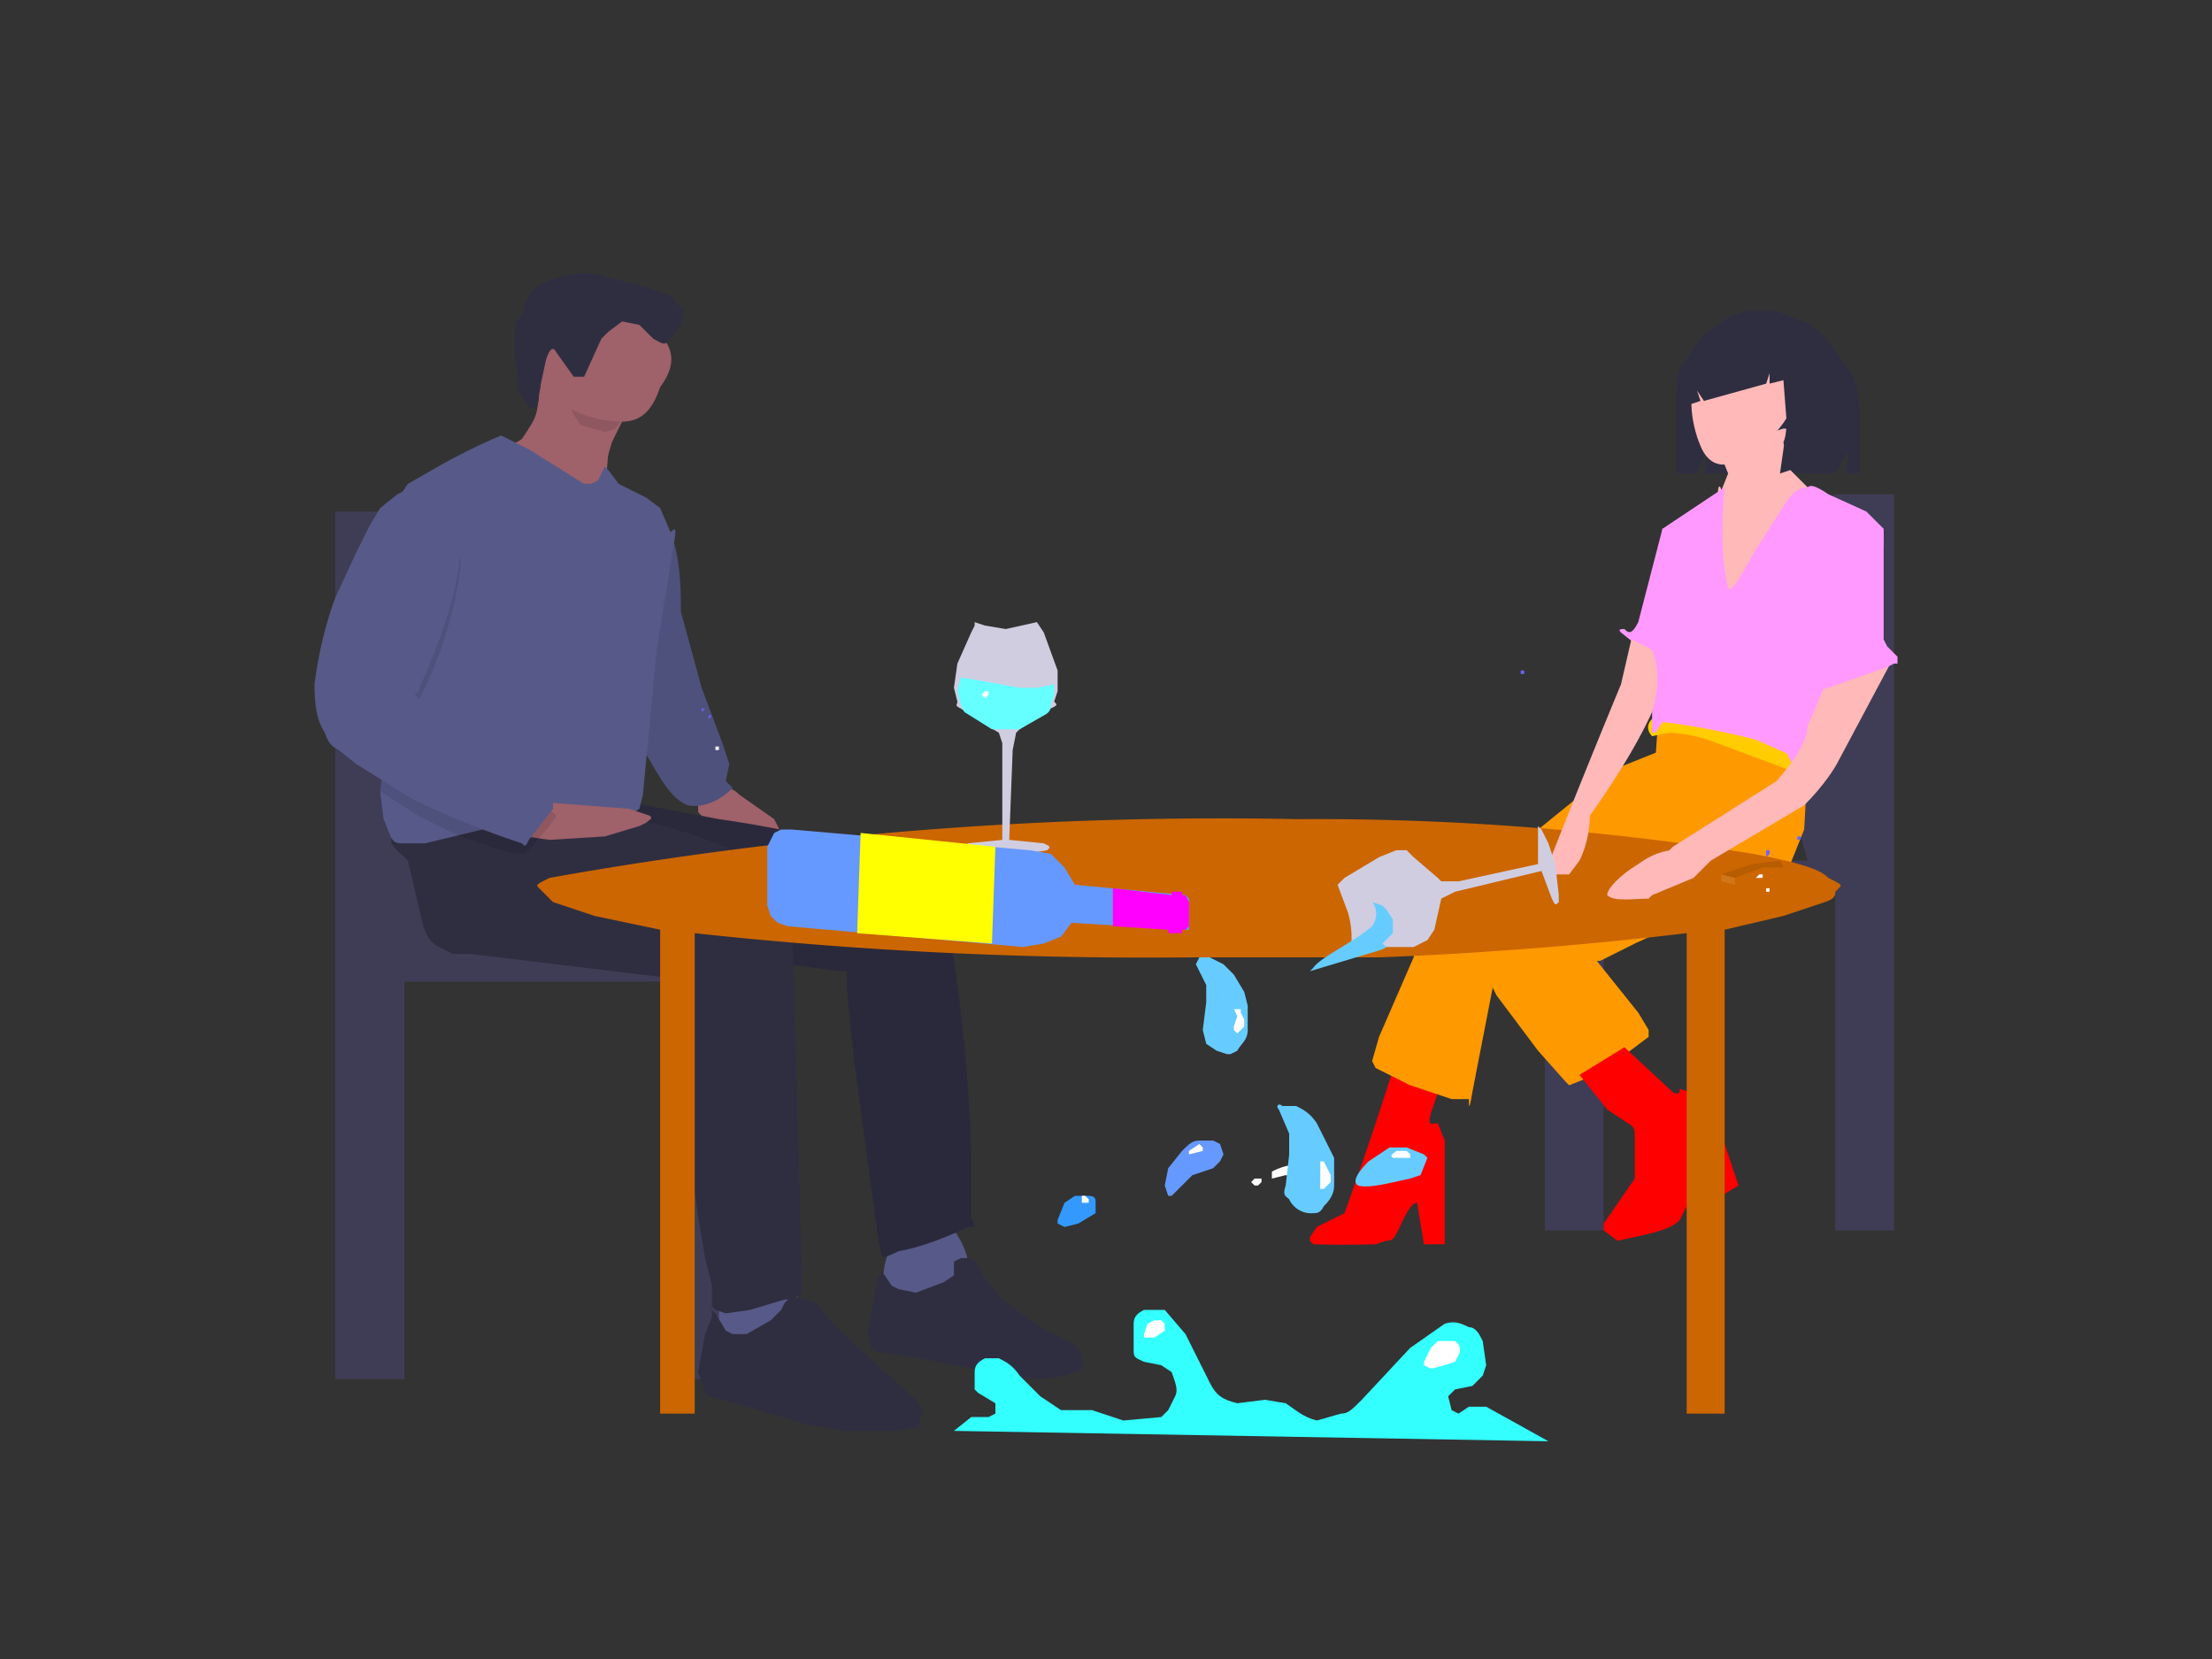 <svg image-rendering="optimizeSpeed" baseProfile="basic" xmlns="http://www.w3.org/2000/svg" viewBox="0 0 640 480"><rect x="0" y="0" width="640" height="480" fill="#333333" stroke="none"/><defs><mask id="a"><path fill="#FFF" d="M0 0h640v480H0z"/></mask></defs><g mask="url(#a)"><path fill="#3f3d56" d="M447 249v107h17v-97h67v97h17V143h-17l-2 1-4 7a151 151 0 00-8 41 266 266 0 003 46l3 11h-76zm160 0z"/><path fill="#2f2e41" d="M510 90h-5c-2 1-5 1-8 4-4 2-7 6-9 10-2 2-3 4-3 9v24h6l3-7-1 7h38l4-7-1 7h4v-20c-1-6-1-8-4-11-3-5-6-9-10-12l-10-4h-4z"/><path fill="red" d="M421 302l-7 20c-1 4 0 3 2 3l2 5v30h-6l-2-12c-2 0-4 5-6 9-1 2-2 2-3 2l-3 1a297 297 0 01-18 0l-1-1v-1l2-3 8-4a1090 1090 0 0017-51l15 2z"/><path fill="#f90" d="M481 217l-15 6-53 43-3 4-1 7-10 23-2 7 1 2 10 5 12 4h5c0 2 0 4 1-2l7-36 51-46-3-17z"/><path fill="#f90" d="M522 213c4 4 2 5 1 9l-1 18-4 10-3 3-3 2-39 18-10 5h-1l4 5 8 10 3 5v2l-8 6-10 6-5 2-1-1-8-9-12-16-5-10v-3l2-3 11-11 22-16c6-3 8-4 11-8 3-6 4-13 5-18l1-14 16-10c8 4 19 11 26 18z"/><path fill="#ffb9b9" d="M519 117c-3 7-9 13-16 16-5 3-9 1-11-4-3-7-4-17 0-23 6-4 15-3 22 0 6 2 8 6 5 11z"/><path fill="#ffb9b9" d="M516 124c2 0 1 1 0 4l2 8 5 5 4 2c1 0 2 0 2 2s-1 4-5 9a203 203 0 01-27 24v-34c0-5 1-3 1-2l2-5-2-5-1-2 19-6z"/><path fill="red" d="M470 303l14 13c2 1 2 0 2-1l6 2 4 5 4 12 3 9-5 3c-1-4-4-8-6-9-2 2-3 7-4 12l-2 4c-2 2-5 3-9 4l-9 2-4-3v-2l9-13v-12c0-2 0-3-2-4l-6-4-8-10 13-8z"/><path fill="#fc0" d="M521 224l-27-10a43 43 0 00-11-2l-5 1c-1-1-2-3 0-5s7-2 11-2h5l4 1 25 14c1 1 3 3-2 3z"/><path fill="#f9f" d="M500 170c1 2 4-4 8-11l9-14c2-3 4-4 6-4 1-1 3 0 6 2l11 5 5 5v5l-4 7-7 10-3 4v13l-2 24c-1 7-2 10-4 12l-3 1-2-5-2-4-1-2-9-4a221 221 0 00-26-5h-1l-2 3h-1v-3-13l3-43 18-12c-1 9-1 22 1 29z"/><path fill="#f9f" d="M486 152l-5 1-7 27c-2 4-3 3-4 2-1 0-2 0-1 1l5 4 7 6 5-41z"/><path fill="#2f2e41" d="M512 97l-6-3h-5l-4 1-5 4-4 8v7l1 3 3-1-1-3 2 3 18-5 1-3v3l4-1 1 13-2 14 6-2 2-7 1 6 11-3c0-4 0-9-2-15l-4-10-8-6-9-3z"/><path fill="#3f3d56" d="M126 273l4-13a495 495 0 003-54 151 151 0 00-14-57c-1-2-2-2-2-1H97v251h20V284h79v115h20V273h-90zm80 0z"/><path fill="#9f616a" d="M208 228c3 0 4 0 6 2l10 7 2 4-1 2-3 1h-7l-9-5-4-4v-3l-2-3 8-1z"/><path fill="#575a88" d="M188 150c2 0 5 2 7 7 2 7 2 15 2 20l6 22 6 16 2 6-1 5 2 2c-3 3-8 6-13 5-5-2-8-8-11-13l-3-5v-4l3-61z"/><path fill-opacity=".1" d="M188 150c2 0 5 2 7 7 2 7 2 15 2 20l6 22 6 16 2 6-1 5 2 2c-3 3-8 6-13 5-5-2-8-8-11-13l-3-5v-4l3-61z"/><path fill="#575a88" d="M259 359c-3 4-4 10-3 13v2l2 1 8 3c5-1 11-5 14-10 1-5-3-11-6-15-4 1-10 2-15 6z"/><path fill="#2f2e41" d="M183 229c-1 1 0 3 4 4l21 4c14 2 29 5 42 9 12 4 17 7 20 9 3 1 3 0 3 5a477 477 0 018 73v19c1 3 2 3-1 3-6 3-14 6-20 7-4 2-5 2-5 1l-1-5-7-52-2-20v-5h-2l-23-3-50-10c-14-4-20-7-24-9-4-3-4-4-3-5l-1-4v-7a30 30 0 013-10l38-4z"/><path fill-opacity=".1" d="M183 229c-1 1 0 3 4 4l21 4c14 2 29 5 42 9 12 4 17 7 20 9 3 1 3 0 3 5a477 477 0 018 73v19c1 3 2 3-1 3-6 3-14 6-20 7-4 2-5 2-5 1l-1-5-7-52-2-20v-5h-2l-23-3-50-10c-14-4-20-7-24-9-4-3-4-4-3-5l-1-4v-7a30 30 0 013-10l38-4z"/><path fill="#2f2e41" d="M258 372l-2-3-1-1-1 2-1 5-2 10 1 5 1 1 13 2 31 6c8 0 12-1 14-2 3-1 3-1 2-2v-3l-2-3-10-5-11-8-5-6-2-4-2-2h-3l-2 1v4l-3 2-8 3-5-1-2-1z"/><path fill="#9f616a" d="M157 109l-1 5c0 4-1 7-3 10-1 3-2 4-4 4l-4 1v3c0 2 1 4 5 8l14 15 12-7c1-1 0-2-1-5l1-12 3-9c2-2 4-4 4-6 1-2 0-3-3-4l-15-3h-8z"/><path fill="#9f616a" d="M176 148l-12 7-14-15c-4-4-5-6-5-8v-3h3l3-2 4-6 1-6 1-6h8l15 3c3 1 4 2 3 4l-3 6-3 6-2 7 1 13z"/><path fill="#575a88" d="M208 375v14h22l2-5-2-14-22 5z"/><path fill="#2f2e41" d="M117 240c-7 3-3 5 1 9l4 17c1 5 3 7 5 8l4 2h5l58 7c8 0 5-2 1 0l1 15a920 920 0 006 54l2 12 2 8v6l1 1 3 1 7-1 10-3c3 0 4-1 5-2v-5l-2-77-1-27c1-4 2-4-1-5-3-4-7-9-16-14-9-4-19-7-28-9l-19-4-48 7z"/><path fill="#2f2e41" d="M210 385l-3-5-1-1v2l-2 5-2 11 2 6 1 1 11 3 17 5 11 2h16l4-1h1l1-1 1-4-2-3-10-9-12-11-7-8-3-1-4-1-2 2-1 2-3 3-7 4h-4l-2-1z"/><path fill-opacity=".1" d="M182 119l-4 5-3 1-7-2-2-3-4-10-1-1h-3 7l15 3c3 1 4 3 3 4 1 1 0 2-1 3z"/><path fill="#9f616a" d="M191 112c-2 6-5 10-11 10-10 0-20-5-25-12-1-10 4-20 13-24 8-1 18 4 24 12 4 5 2 10-1 14z"/><path fill="#575a88" d="M195 157l-5 31-4 42-1 4-3 2-7 1-14-1c-3 0-4-1-9 1l-29 7h-6c-2 0-3 0-4-2l-2-5-1-8a58 58 0 013-13l2-7 1-13v-44-8-1l2-3 7-4a173 173 0 0120-10l8 4 16 10h2l2-1 2-4 1 1 3 4 4 2 4 2 4 3 3 7c1-1 2-2 1 3z"/><path fill="#9f616a" d="M156 232l26 2 6 2c1 1 0 1-1 2l-2 1-10 3-16 1-7-1-1-2 1-4c0-2-1-4 4-4z"/><path fill-opacity=".1" d="M161 236l-2 3-7 8h-3l-7-2-9-3-12-6-11-7a58 58 0 013-13l2-7 1-13v-44-6h8c2 0 4 1 5 4 3 3 5 8 4 16a118 118 0 01-12 37l-1 1 10 8 18 15 12 8 1 1z"/><path fill="#575a88" d="M124 142h-7l-2 1-5 4-3 5-4 8-6 13c-3 8-5 17-6 25 0 7 1 11 3 14 1 3 2 4 4 5l5 4 16 10a252 252 0 0032 13c1 1 1 1 2-1l7-9v-2l-2-1-37-29-1-1 1-1 5-12c3-8 6-17 7-26 1-8-1-12-4-15-1-4-3-5-5-5z"/><path fill="#2f2e41" d="M174 98l2-2 4-3 5 1 4 4c2 1 3 2 4 1l4-5 1-4-3-3c0-1-1-2-3-2l-5-2-16-4c-6 0-10 1-14 3s-5 5-6 9c-2 2-2 4-2 6v6l1 10 3 5h2c0 1 0 2 0 0l3-14c1-3 2-4 3-2l5 7h3l5-11z"/><path fill="#c60" d="M532 257c1-1 1-1-3-3-2-2-6-4-22-7a804 804 0 00-132-10 1103 1103 0 00-216 17c-4 2-4 2-3 3l1 1 3 3 12 4 19 4v140h10V270a1210 1210 0 00143 7h55a1128 1128 0 0089-7v139h11V269l17-4 12-4c3-1 3-2 3-3l1-1z"/><path fill="#ffb9b9" d="M472 185l-3 13a3035 3035 0 00-21 52l1 3h5l3-4c2-4 3-9 3-13 5-7 13-19 18-30 3-10 1-15 0-18l-6-3z"/><path fill-opacity=".1" d="M515 249l1 2h-6l-8 3-4-1 9-3 8-1z"/><path fill="#ffb9b9" d="M548 190l-16 30c-1 2-4 7-10 13l-27 16-5 5-12 5-1 1c-4 0-10 1-12-1 0-2 4-6 9-9 4-3 8-4 10-4-1 0-3 2 0-1l30-19c7-8 9-13 9-16l12-28 13 8z"/><path fill="#fff" fill-opacity=".1" d="M498 253l4 1v2l-4-1v-2z"/><path fill="#d0cde1" d="M302 183l-2-3-9 2-6-1-3-1v1l-1 2-4 9-1 7 1 4c0 1-1 1 1 2a211 211 0 0011 7l1 3v28l-10 1-1 1v1h2l4 1h12l6-1c1-1 1-1-1-2l-10-1 1-26 1-5 1-1 9-6c2-1 2-1 1-2l1-3v-6l-4-11z"/><path fill="#6ff" d="M302 207l-7 4h-8l-8-5-1-2-1-4 1-4 6 1 11 2h5l5-1v3l-1 3c0 1 0 2-2 3z"/><path fill="#fff" d="M286 201l-1 1-1-1 1-1h1v1z"/><path fill="#69f" d="M307 271l3-4 33 2h1v-8-1l-1-1-32-3-3-5-4-4-6-1-69-6h-3l-2 1-1 2-1 2v17l1 3 2 2 3 1 68 6 6-1 5-2z"/><path fill="#ff0" d="M288 245l-1 28-39-3 1-29 39 4z"/><path fill="#f0f" d="M342 270v-1h1l1-1v-7l-1-2h-1v-1h-3v1l-17-2v11l16 1v1h4z"/><path fill="#d0cde1" d="M389 254l-2 2 3 8a26 26 0 011 9h1l7 1h10l4-2 2-3 2-9 4-2 25-6 3 8c1 2 1 2 2 1v-2l-1-9-2-6-2-4-1-1v2 9l-23 5h-5l-1-1-7-6-2-2h-3l-5 2-10 6z"/><path fill="#6cf" d="M401 263l2 3v4l-3 3c1 1 2 1-1 2l-20 6a200 200 0 011-1c2-3 11-7 17-12 2-3 1-6 0-7l3 1 1 1z"/><path fill="#6c63ff" d="M512 247l-1 1v-2h1v1z"/><path fill="#fff" d="M510 254h-1-1l1-1h1v1z"/><path fill="#6c63ff" d="M513 249v-1 1z"/><path fill="#fff" d="M515 257h-1 1zM512 257v1h-1v-1h1z"/><path fill="#6c63ff" d="M521 243h-1v-1h1v1zM204 205l-1 1v-1s0-1 0 0h1zM206 207l-1 1v-1h1z"/><path fill="#fff" d="M208 217h-1v-1h1v1zM204 217c0 1 0 0 0 0-1 0-1 0 0 0 0 0 0-1 0 0z"/><path fill="#6c63ff" d="M441 194v1h-1v-1h1z"/><path fill="#3ff" d="M276 414l5-4h5l2-1v-3l-5-3-1-1v-5c0-2 1-3 3-4h4c2 1 4 2 6 5l6 6 6 4h9l9 3 11-1 2-2 2-4c1-2 0-4-1-7l-3-2-5-1c-2-1-3-1-3-3v-8c0-2 1-3 3-4h6l6 7 7 14c2 4 4 5 8 6l8-1 6 1c3 2 5 4 9 5l7-2c2 0 3-1 6-4l14-15 10-7c3-1 5 0 7 1 2 0 3 2 4 4l1 7-1 3-3 3-5 1-2 2 1 4 2 1 3-2h5l18 10-172-3z"/><path fill="#fff" d="M378 337l3 2c1 1 0 1-1 2h-3l-5-1-4 1v-2a17 17 0 0110-2zM363 341h2v1l-1 1h-1l-1-1 1-1z"/><path fill="#39f" d="M306 354l2 1 4-1 5-3v-3c0-1 0-2-2-2h-4l-3 2-2 5v1z"/><path fill="#fff" d="M412 395l2 1 4-1 3-1c1-2 2-3 1-5l-1-1h-5l-2 2-2 4v1zM331 387h3l3-2v-2l-1-1h-2l-2 1-1 3v1zM315 347l-1-1h-1v1 1h2v-1z"/><path fill="#69f" d="M353 331l1 3-1 2-2 2-6 2-6 6h-1l-1-3 1-5 4-5c2-2 3-3 5-3h4l2 1z"/><path fill="#fff" d="M347 331l1 1v1l-4 1v-1l3-2z"/><path fill="#6cf" d="M413 335l-2 5-3 1c-5 1-12 3-15 2-2-1 0-4 3-7l6-4h5l5 2 1 1zM380 351a7 7 0 01-7-4c-1-1-2-1-1-4l1-9v-6l-3-7c-1-1 0-2 1-1h4c2 1 4 2 6 5l5 10v8c0 3-2 5-3 6-1 2-2 2-3 2zM356 305h-1l-3-1-3-2-1-4 1-8v-5l-3-6 1-2h3l4 2 3 3 3 5 1 4v7c0 3-2 4-3 6l-2 1z"/><path fill="#fff" d="M407 333l1 1v1h-5c-1-1 0-1 1-2h3zM385 342l-2 2h-1v-2-6h1l2 4v2zM360 297l-2 2-1-1v-1l1-3-1-2h2v1l1 2v2z"/><path fill="#f9f" d="M542 152l3 2v31l1 2 3 3v2h-1l-2 1-17 6-4 1-1-1v-5c-1 2-1 4 1-1l9-35 1-4 1-1 2-2h2l2 1z"/></g></svg>